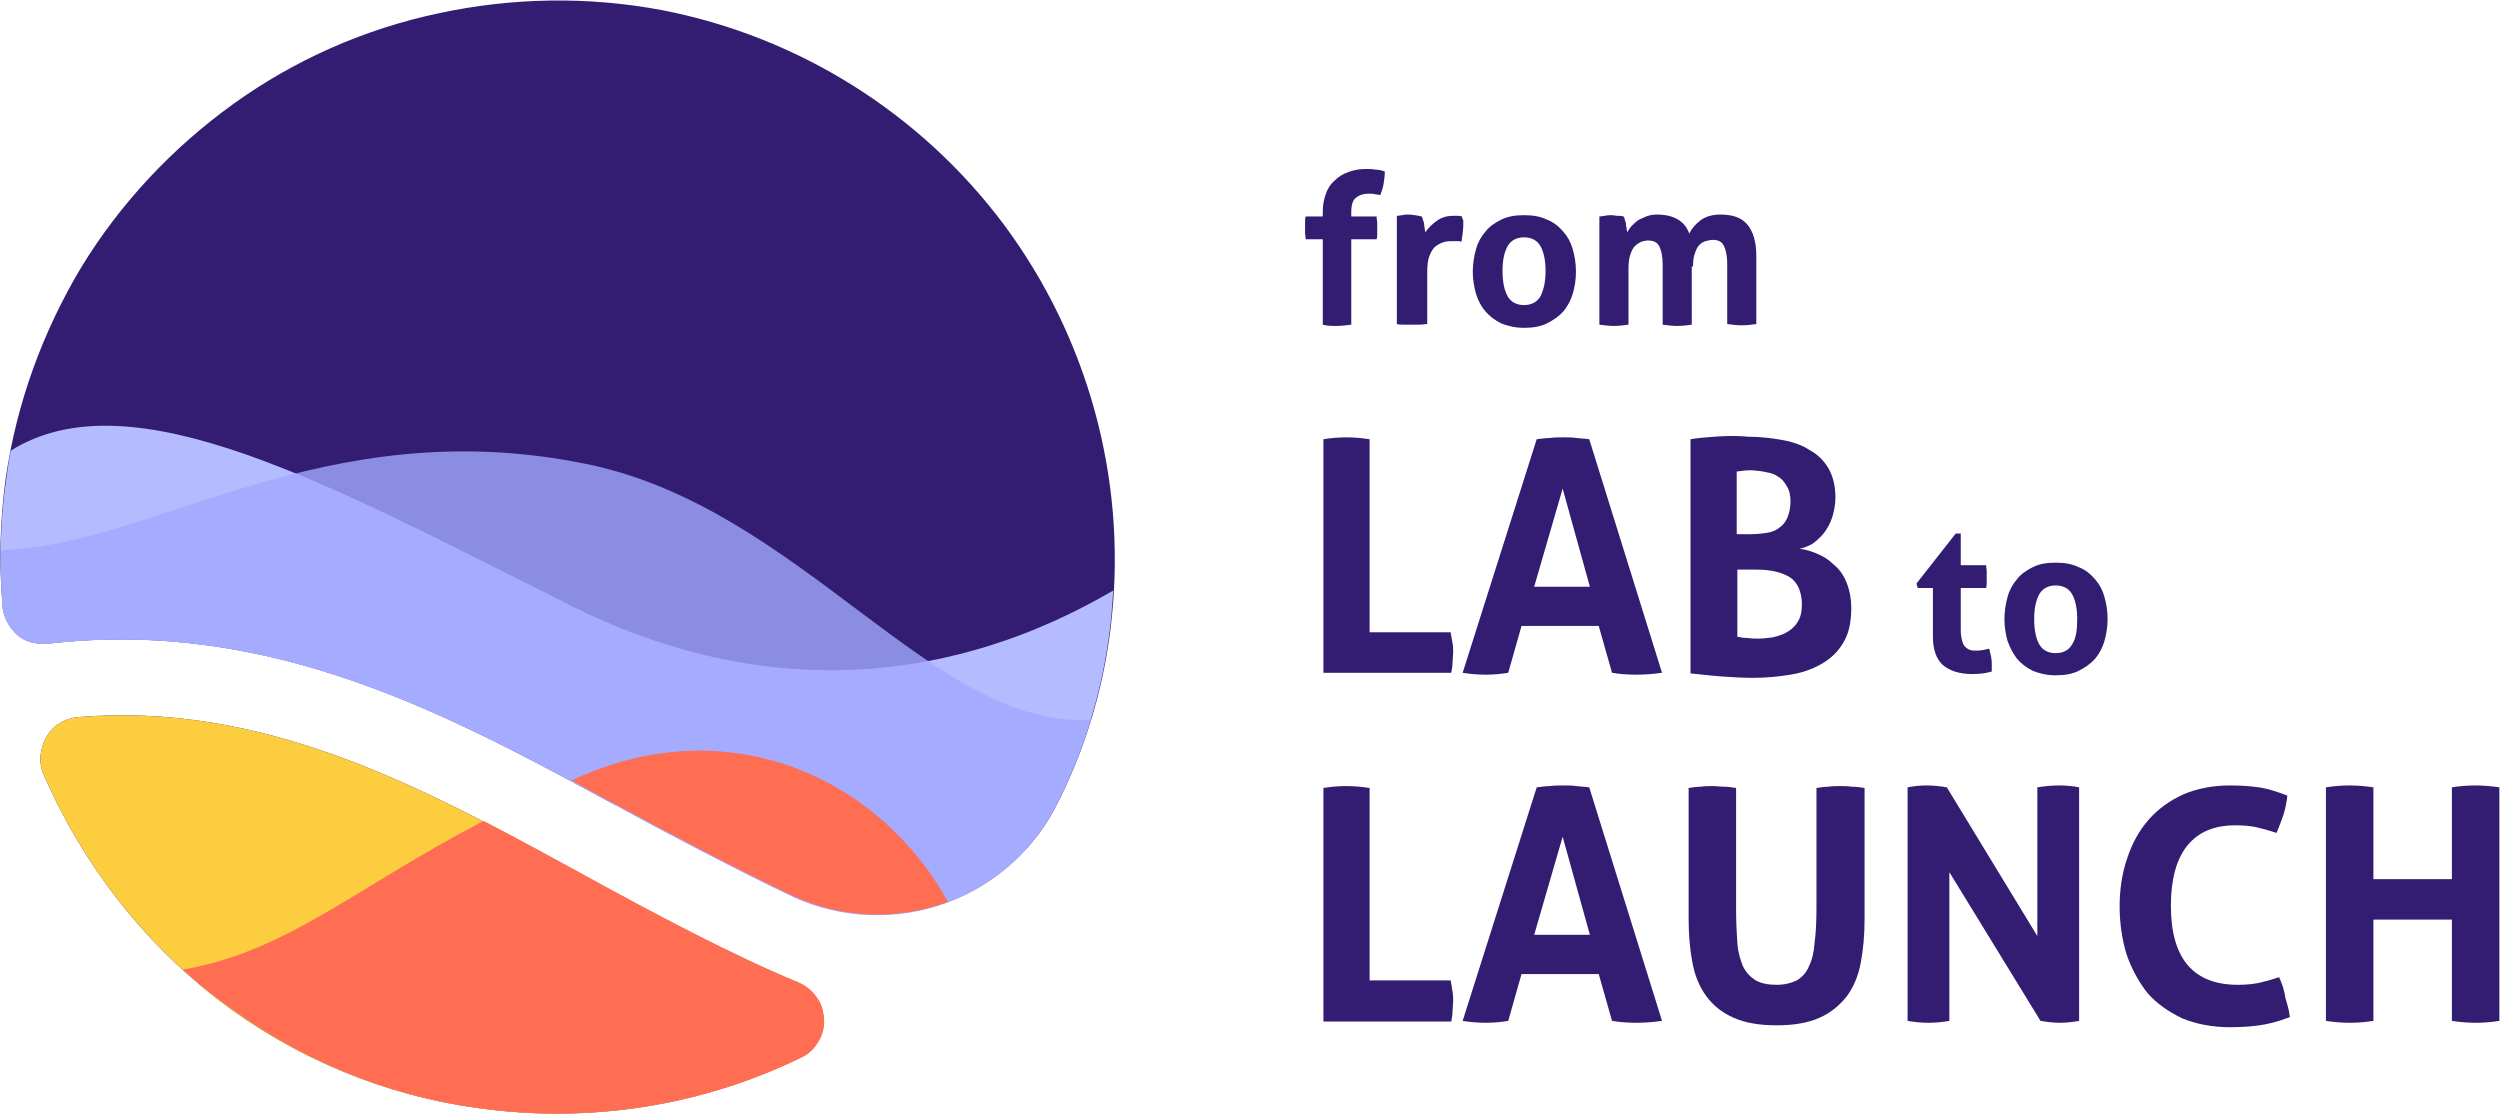 <?xml version="1.0" encoding="utf-8"?>
<!-- Generator: Adobe Illustrator 26.2.1, SVG Export Plug-In . SVG Version: 6.00 Build 0)  -->
<svg version="1.1" id="Layer_1" xmlns="http://www.w3.org/2000/svg" xmlns:xlink="http://www.w3.org/1999/xlink" x="0px" y="0px"
	 viewBox="0 0 395 176" style="enable-background:new 0 0 395 176;" xml:space="preserve">
<style type="text/css">
	.st0{fill:#321D73;}
	.st1{fill-rule:evenodd;clip-rule:evenodd;fill:#321D73;}
	.st2{fill:#B5BBFF;}
	.st3{opacity:0.8;fill:#A1A9FF;enable-background:new    ;}
	.st4{fill:#FF6E52;}
	.st5{fill-rule:evenodd;clip-rule:evenodd;fill:#FCCD3F;}
</style>
<g>
	<g>
		<path class="st0" d="M211.2,51.5c0.7,0,1.5-0.1,2.3-0.2V37.8h4c0.1-0.3,0.1-0.6,0.1-0.9c0-0.3,0-0.5,0-0.8c0-0.3,0-0.6,0-0.9
			c0-0.3-0.1-0.6-0.1-1h-4v-0.7c0-1.2,0.3-2,0.8-2.3c0.5-0.4,1.1-0.6,1.9-0.6c0.4,0,0.8,0,1.1,0.1c0.3,0,0.5,0.1,0.8,0.1
			c0.2-0.6,0.4-1.1,0.5-1.7c0.1-0.6,0.2-1.3,0.2-2c-0.5-0.2-1-0.3-1.5-0.3c-0.4-0.1-1-0.1-1.6-0.1c-1,0-1.9,0.2-2.7,0.5
			c-0.8,0.3-1.5,0.7-2.1,1.3c-0.6,0.5-1.1,1.2-1.4,2.1c-0.3,0.8-0.5,1.7-0.5,2.8v0.8h-2.7c-0.1,0.3-0.1,0.6-0.1,0.9
			c0,0.3,0,0.5,0,0.8c0,0.3,0,0.6,0,0.9c0,0.3,0.1,0.6,0.1,1h2.7v13.5C209.7,51.5,210.4,51.5,211.2,51.5z"/>
		<path class="st0" d="M231,34.2c-0.1,0-0.3-0.1-0.6-0.1c-0.3,0-0.5,0-0.8,0c-1.1,0-1.9,0.3-2.6,0.8c-0.7,0.5-1.3,1.1-1.8,1.8
			c0-0.2-0.1-0.3-0.1-0.6c0-0.2-0.1-0.5-0.1-0.7c0-0.2-0.1-0.5-0.2-0.7c0-0.2-0.1-0.4-0.2-0.5c-0.3-0.1-0.6-0.1-1-0.2
			c-0.3,0-0.6-0.1-1-0.1c-0.4,0-0.7,0-1,0.1c-0.3,0-0.6,0.1-0.9,0.1v17.1c0.4,0.1,0.8,0.1,1.2,0.1c0.4,0,0.8,0,1.2,0
			c0.4,0,0.8,0,1.2,0c0.4,0,0.8-0.1,1.2-0.1v-8.1c0-1.2,0.1-2.1,0.4-2.8c0.3-0.7,0.6-1.2,1.1-1.5c0.4-0.3,0.9-0.5,1.3-0.6
			c0.5-0.1,0.9-0.1,1.3-0.1c0.1,0,0.2,0,0.5,0c0.3,0,0.6,0,0.8,0.1c0.1-0.4,0.1-0.8,0.2-1.3c0-0.4,0.1-0.8,0.1-1.2
			c0-0.3,0-0.6,0-0.9C231.1,34.7,231,34.4,231,34.2z"/>
		<path class="st0" d="M234.7,49.2c0.7,0.8,1.5,1.4,2.5,1.9c1,0.4,2.2,0.7,3.6,0.7s2.6-0.2,3.6-0.7c1-0.5,1.9-1.1,2.6-1.9
			c0.7-0.8,1.2-1.8,1.5-2.8s0.5-2.2,0.5-3.5c0-1.3-0.2-2.4-0.5-3.5s-0.8-2-1.5-2.8c-0.7-0.8-1.5-1.5-2.6-1.9c-1-0.5-2.2-0.7-3.6-0.7
			s-2.6,0.2-3.6,0.7c-1,0.5-1.9,1.1-2.5,1.9c-0.7,0.8-1.2,1.7-1.5,2.8c-0.3,1.1-0.5,2.3-0.5,3.5c0,1.3,0.2,2.4,0.5,3.5
			C233.5,47.4,234,48.4,234.7,49.2z M238.2,38.9c0.5-0.9,1.4-1.4,2.6-1.4c1.2,0,2.1,0.5,2.6,1.4c0.5,0.9,0.8,2.2,0.8,3.9
			s-0.3,3-0.8,4c-0.5,0.9-1.4,1.4-2.6,1.4c-1.2,0-2.1-0.5-2.6-1.4c-0.5-0.9-0.8-2.2-0.8-4S237.7,39.8,238.2,38.9z"/>
		<path class="st0" d="M267.5,42.1c0-0.9,0.1-1.6,0.3-2.1c0.2-0.6,0.4-1,0.7-1.3c0.3-0.3,0.6-0.5,1-0.6c0.4-0.1,0.7-0.2,1.1-0.2
			c0.9,0,1.5,0.3,1.8,1c0.3,0.6,0.5,1.6,0.5,2.7v9.6c0.8,0.1,1.6,0.2,2.3,0.2c0.8,0,1.6-0.1,2.3-0.2V40.5c0-2.3-0.5-3.9-1.4-5
			c-0.9-1.1-2.3-1.6-4.3-1.6c-1.2,0-2.3,0.3-3.1,0.9c-0.8,0.6-1.4,1.3-1.8,2.1c-0.7-2-2.5-3-5.1-3c-0.6,0-1.2,0.1-1.7,0.3
			c-0.5,0.2-0.9,0.4-1.3,0.6c-0.4,0.3-0.7,0.6-1,0.9c-0.3,0.3-0.5,0.7-0.7,1c0-0.2-0.1-0.3-0.1-0.6c0-0.2-0.1-0.4-0.1-0.7
			c0-0.2-0.1-0.5-0.2-0.7c0-0.2-0.1-0.4-0.2-0.5c-0.3-0.1-0.6-0.1-0.9-0.1c-0.3,0-0.6-0.1-1-0.1c-0.4,0-0.7,0-1,0.1
			c-0.3,0-0.6,0.1-0.9,0.1v17.1c0.8,0.1,1.6,0.2,2.3,0.2s1.6-0.1,2.3-0.2v-8.9c0-0.9,0.1-1.7,0.3-2.2c0.2-0.6,0.4-1,0.7-1.3
			c0.3-0.3,0.6-0.5,1-0.7c0.4-0.1,0.7-0.2,1.1-0.2c0.9,0,1.5,0.3,1.8,1c0.3,0.6,0.5,1.6,0.5,2.7v9.6c0.8,0.1,1.6,0.2,2.3,0.2
			s1.6-0.1,2.3-0.2V42.1z"/>
		<path class="st0" d="M305.4,92.8v7.7c0,2.1,0.5,3.6,1.6,4.6c1.1,0.9,2.6,1.4,4.6,1.4c1.1,0,2.1-0.1,3.1-0.4c0-0.2,0-0.3,0-0.5
			c0-0.2,0-0.4,0-0.6c0-0.4,0-0.7-0.1-1.2c-0.1-0.5-0.2-0.9-0.3-1.3c-0.2,0-0.5,0.1-0.9,0.2c-0.3,0-0.6,0.1-1,0.1
			c-0.4,0-0.8,0-1.1-0.1c-0.3-0.1-0.6-0.3-0.8-0.5c-0.2-0.2-0.4-0.6-0.5-1c-0.1-0.4-0.2-1-0.2-1.6v-6.7h4c0.1-0.4,0.1-0.7,0.1-1
			c0-0.3,0-0.6,0-0.9c0-0.3,0-0.6,0-0.8c0-0.3-0.1-0.6-0.1-0.9h-4v-5h-0.8l-6.2,7.9l0.2,0.7H305.4z"/>
		<path class="st0" d="M331,91.5c-0.7-0.8-1.5-1.5-2.6-1.9c-1-0.5-2.2-0.7-3.6-0.7c-1.4,0-2.6,0.2-3.6,0.7c-1,0.5-1.9,1.1-2.5,1.9
			c-0.7,0.8-1.2,1.7-1.5,2.8c-0.3,1.1-0.5,2.3-0.5,3.5c0,1.3,0.2,2.4,0.5,3.5c0.4,1.1,0.9,2,1.5,2.8c0.7,0.8,1.5,1.4,2.5,1.9
			c1,0.4,2.2,0.7,3.6,0.7c1.4,0,2.6-0.2,3.6-0.7c1-0.5,1.9-1.1,2.6-1.9c0.7-0.8,1.2-1.8,1.5-2.8c0.3-1.1,0.5-2.2,0.5-3.5
			c0-1.3-0.2-2.4-0.5-3.5C332.2,93.2,331.7,92.3,331,91.5z M327.4,101.8c-0.5,0.9-1.4,1.4-2.6,1.4c-1.2,0-2.1-0.5-2.6-1.4
			c-0.5-0.9-0.8-2.2-0.8-4c0-1.7,0.3-3,0.8-3.9c0.5-0.9,1.4-1.4,2.6-1.4c1.2,0,2.1,0.5,2.6,1.4c0.5,0.9,0.8,2.2,0.8,3.9
			C328.2,99.6,328,100.9,327.4,101.8z"/>
		<path class="st0" d="M229.2,99.9h-12.8V69.4c-1.3-0.2-2.5-0.3-3.7-0.3c-1.2,0-2.4,0.1-3.6,0.3v36.9h20.2c0.1-0.6,0.2-1.1,0.2-1.6
			c0-0.5,0.1-1.1,0.1-1.6c0-0.5,0-1-0.1-1.5C229.4,101,229.3,100.4,229.2,99.9z"/>
		<path class="st0" d="M249.1,69.2c-0.7-0.1-1.3-0.1-2-0.1c-0.8,0-1.5,0-2.2,0.1c-0.6,0-1.3,0.1-2.1,0.2l-11.7,36.9
			c1.2,0.2,2.5,0.3,3.7,0.3c1.1,0,2.3-0.1,3.5-0.3l2.1-7.4h12.2l2.1,7.4c1.2,0.2,2.5,0.3,3.8,0.3c1.3,0,2.7-0.1,4.1-0.3l-11.5-36.9
			C250.5,69.3,249.8,69.3,249.1,69.2z M242.4,92.7l4.5-15.5l4.3,15.5H242.4z"/>
		<path class="st0" d="M270.9,69c-1.4,0.1-2.7,0.2-3.8,0.4v37c2,0.2,3.7,0.4,5.2,0.5c1.5,0.1,3.1,0.2,4.7,0.2c2.1,0,4-0.2,5.9-0.5
			c1.9-0.3,3.5-0.9,4.9-1.7c1.4-0.8,2.6-1.9,3.4-3.3c0.9-1.4,1.3-3.3,1.3-5.5c0-1.6-0.3-3-0.8-4.2c-0.5-1.2-1.2-2.1-2.1-2.8
			c-0.8-0.8-1.7-1.3-2.7-1.7c-1-0.4-1.8-0.6-2.6-0.7c0.7-0.1,1.4-0.4,2.1-0.8c0.7-0.5,1.3-1.1,1.8-1.7c0.5-0.7,1-1.5,1.3-2.5
			c0.3-1,0.5-2,0.5-3.1c0-1.8-0.4-3.4-1.1-4.6c-0.7-1.2-1.7-2.2-3-2.9c-1.2-0.8-2.7-1.3-4.4-1.6c-1.7-0.3-3.5-0.5-5.3-0.5
			C274.1,68.8,272.3,68.9,270.9,69z M284.2,92.9c0.3,0.7,0.5,1.6,0.5,2.6c0,1.1-0.2,2.1-0.7,2.8c-0.4,0.7-1,1.2-1.7,1.6
			c-0.7,0.4-1.4,0.6-2.2,0.8c-0.8,0.1-1.5,0.2-2.3,0.2c-0.5,0-1.1,0-1.7-0.1c-0.6,0-1.2-0.1-1.6-0.2V90h3.1c1.1,0,2,0.1,2.9,0.3
			c0.9,0.2,1.6,0.5,2.3,0.9C283.4,91.6,283.9,92.2,284.2,92.9z M279,74.6c0.7,0.1,1.4,0.3,1.9,0.7c0.6,0.3,1,0.8,1.4,1.5
			c0.4,0.6,0.6,1.4,0.6,2.4c0,1-0.2,1.9-0.5,2.6c-0.3,0.7-0.7,1.2-1.3,1.6c-0.5,0.4-1.2,0.7-2,0.8c-0.7,0.1-1.5,0.2-2.4,0.2h-2.3
			v-9.9c0.7-0.1,1.5-0.2,2.4-0.2C277.6,74.4,278.3,74.4,279,74.6z"/>
		<path class="st0" d="M229.2,154.9h-12.8v-30.4c-1.3-0.2-2.5-0.3-3.7-0.3c-1.2,0-2.4,0.1-3.6,0.3v36.9h20.2
			c0.1-0.6,0.2-1.1,0.2-1.6c0-0.5,0.1-1.1,0.1-1.6c0-0.5,0-1-0.1-1.5C229.4,156,229.3,155.4,229.2,154.9z"/>
		<path class="st0" d="M249.1,124.2c-0.7-0.1-1.3-0.1-2-0.1c-0.8,0-1.5,0-2.2,0.1c-0.6,0-1.3,0.1-2.1,0.2l-11.7,36.9
			c1.2,0.2,2.5,0.3,3.7,0.3c1.1,0,2.3-0.1,3.5-0.3l2.1-7.4h12.2l2.1,7.4c1.2,0.2,2.5,0.3,3.8,0.3c1.3,0,2.7-0.1,4.1-0.3l-11.5-36.9
			C250.5,124.3,249.8,124.3,249.1,124.2z M242.4,147.7l4.5-15.5l4.3,15.5H242.4z"/>
		<path class="st0" d="M290.7,124.2c-0.6,0-1.2,0-1.8,0.1c-0.6,0-1.3,0.1-1.9,0.2v19.1c0,2.1-0.1,3.9-0.3,5.4
			c-0.1,1.5-0.4,2.7-0.9,3.7c-0.4,1-1.1,1.7-1.9,2.2c-0.8,0.4-1.9,0.7-3.2,0.7c-1.3,0-2.4-0.2-3.3-0.7c-0.8-0.5-1.5-1.2-2-2.2
			c-0.4-1-0.8-2.2-0.9-3.7c-0.1-1.5-0.2-3.3-0.2-5.4v-19.1c-0.6-0.1-1.3-0.2-1.9-0.2c-0.6,0-1.2-0.1-1.8-0.1c-0.6,0-1.3,0-1.9,0.1
			c-0.6,0-1.2,0.1-1.9,0.2v20.7c0,2.5,0.2,4.8,0.6,6.9c0.4,2.1,1.1,3.8,2.2,5.3c1.1,1.5,2.5,2.6,4.3,3.4c1.8,0.8,4,1.2,6.8,1.2
			s5-0.4,6.8-1.2c1.8-0.8,3.2-2,4.3-3.4c1.1-1.5,1.8-3.2,2.2-5.3c0.4-2.1,0.6-4.4,0.6-6.9v-20.7c-0.6-0.1-1.3-0.2-2-0.2
			C291.9,124.2,291.3,124.2,290.7,124.2z"/>
		<path class="st0" d="M321.9,124.4v23.5l-14.3-23.5c-1.1-0.2-2.2-0.3-3.2-0.3c-1,0-2,0.1-3,0.3v36.9c1.1,0.2,2.2,0.3,3.3,0.3
			c1.1,0,2.2-0.1,3.3-0.3v-23.5l14.4,23.5c1.1,0.2,2.2,0.3,3.1,0.3c0.9,0,1.9-0.1,3-0.3v-36.9c-1-0.2-2-0.3-3.1-0.3
			C324.3,124.1,323.1,124.2,321.9,124.4z"/>
		<path class="st0" d="M360.1,154.4c-1.2,0.4-2.3,0.7-3.2,0.9c-1,0.2-2.1,0.3-3.3,0.3c-7.1,0-10.6-4.2-10.6-12.5
			c0-4.2,0.9-7.4,2.6-9.5c1.8-2.2,4.3-3.2,7.6-3.2c1.3,0,2.4,0.1,3.3,0.3s2,0.5,3.2,0.9c0.4-1,0.8-2,1.1-2.9c0.3-1,0.5-2,0.6-3
			c-1.6-0.6-3.1-1.1-4.5-1.3c-1.4-0.2-2.9-0.3-4.5-0.3c-2.8,0-5.3,0.5-7.4,1.4c-2.2,1-4,2.3-5.5,4c-1.5,1.7-2.6,3.7-3.4,6.1
			c-0.8,2.3-1.2,4.9-1.2,7.6s0.4,5.3,1.1,7.6c0.8,2.3,1.9,4.3,3.3,6.1c1.5,1.7,3.4,3,5.5,4c2.2,0.9,4.7,1.4,7.6,1.4
			c1.6,0,3.2-0.1,4.6-0.3c1.4-0.2,3-0.6,4.8-1.3c-0.1-1-0.4-2-0.7-3C360.9,156.3,360.5,155.3,360.1,154.4z"/>
		<path class="st0" d="M391.1,124.1c-1.2,0-2.5,0.1-3.7,0.3v14.5H375v-14.5c-1.3-0.2-2.6-0.3-3.8-0.3s-2.5,0.1-3.7,0.3v36.9
			c1.3,0.2,2.5,0.3,3.8,0.3c1.2,0,2.4-0.1,3.7-0.3v-16h12.4v16c1.3,0.2,2.5,0.3,3.8,0.3c1.2,0,2.4-0.1,3.7-0.3v-36.9
			C393.6,124.2,392.3,124.1,391.1,124.1z"/>
	</g>
	<path class="st1" d="M98.2,127.6c6.8,3.7,18.5,9.9,27.4,14.1c7.6,3.4,16.1,3.7,23.9,0.9c7.8-2.8,14.2-8.6,17.8-16.1
		c4.6-9.2,7.4-19.1,8.4-29.3c2.2-21.9-3.9-43.9-17-61.6c-13.2-17.7-32.5-29.8-54.1-34c-11.7-2.2-23.7-2-35.3,0.5
		C57.5,4.6,46.5,9.5,36.9,16.4S19,32.1,12.8,42.3C6.7,52.5,2.6,63.8,0.9,75.6c-0.9,6.6-1.1,13.3-0.5,20c0,0.9,0.3,1.8,0.7,2.6
		c0.4,0.8,1,1.5,1.6,2.1c0.7,0.6,1.5,1,2.3,1.2c0.9,0.2,1.8,0.3,2.6,0.2c35.4-4.1,63.8,11.5,89.6,25.5
		C97.6,127.3,97.9,127.4,98.2,127.6z M34.4,157.9c12,9.2,26.3,15.2,41.3,17.2c17.3,2.4,35-0.3,50.8-8c1.1-0.5,2.1-1.4,2.7-2.5
		c0.7-1.1,1-2.3,0.9-3.6c0-1.3-0.4-2.5-1.2-3.5c-0.7-1-1.7-1.8-2.9-2.3c-10.2-4.2-23-11-33.9-17c-25.8-14.1-50.3-27.3-79.8-24.9
		c-1,0.1-2,0.4-2.9,1c-0.9,0.5-1.6,1.3-2.1,2.2c-0.5,0.9-0.8,1.9-0.9,2.9c-0.1,1,0.1,2.1,0.5,3C13,136.4,22.4,148.6,34.4,157.9z"/>
	<path class="st2" d="M0.4,95.6c0,0.9,0.3,1.8,0.7,2.6c0.4,0.8,1,1.5,1.6,2.1c0.7,0.6,1.5,1,2.3,1.2c0.9,0.2,1.8,0.3,2.6,0.2
		c35.4-4.1,63.8,11.5,89.6,25.5c0.3,0.2,0.6,0.3,0.9,0.5c6.8,3.7,18.5,9.9,27.4,14.1c7.6,3.4,16.1,3.7,23.9,0.9
		c7.8-2.8,14.2-8.6,17.8-16.1c4.6-9.2,7.4-19.1,8.4-29.3c0.1-1.3,0.2-2.7,0.3-4c-12.1,7-44,23-85.3,2.6
		C52.3,76.7,20.9,59.2,1.7,71.2c-0.3,1.5-0.5,2.9-0.7,4.4C0,82.2-0.1,88.9,0.4,95.6z"/>
	<path class="st3" d="M92.6,73.3C51.1,64.8,23.8,86.4,0.1,86.9c0,2.9,0.1,5.8,0.3,8.7c0,0.9,0.3,1.8,0.7,2.6c0.4,0.8,1,1.5,1.6,2.1
		c0.7,0.6,1.5,1,2.3,1.2c0.9,0.2,1.8,0.3,2.6,0.2c35.4-4.1,63.8,11.5,89.6,25.5c0.3,0.2,0.6,0.3,0.9,0.5c6.8,3.7,18.5,9.9,27.4,14.1
		c7.6,3.4,16.1,3.7,23.9,0.9c7.8-2.8,14.2-8.6,17.8-16.1c2.1-4.2,3.8-8.5,5.2-12.9C147.5,115.3,126.6,80.2,92.6,73.3z"/>
	<path class="st4" d="M92.6,122.3c-0.8,0.3-1.6,0.7-2.3,1c2.4,1.3,4.7,2.6,7,3.8c0.3,0.2,0.6,0.3,0.9,0.5
		c6.8,3.7,18.5,9.9,27.4,14.1c7.6,3.4,16.1,3.7,23.9,0.9c0.1,0,0.2-0.1,0.3-0.1C139.1,123.2,116.2,112.5,92.6,122.3z"/>
	<path class="st5" d="M34.4,157.9c12,9.2,26.3,15.2,41.3,17.2c17.3,2.4,35-0.3,50.8-8c1.1-0.5,2.1-1.4,2.7-2.5
		c0.7-1.1,1-2.3,0.9-3.6c0-1.3-0.4-2.5-1.2-3.5c-0.7-1-1.7-1.8-2.9-2.3c-10.2-4.2-23-11-33.9-17c-25.8-14.1-50.3-27.3-79.8-24.9
		c-1,0.1-2,0.4-2.9,1c-0.9,0.5-1.6,1.3-2.1,2.2c-0.5,0.9-0.8,1.9-0.9,2.9c-0.1,1,0.1,2.1,0.5,3C13,136.4,22.4,148.6,34.4,157.9z"/>
	<path class="st4" d="M75.8,175.1c17.3,2.4,35-0.3,50.8-8c1.1-0.5,2.1-1.4,2.7-2.5c0.7-1.1,1-2.3,0.9-3.6s-0.4-2.5-1.2-3.5
		c-0.7-1-1.7-1.8-2.9-2.3c-10.2-4.2-23-11-33.9-17c-5.3-2.9-10.6-5.8-15.8-8.5c-20.8,10.9-31,20.6-47.5,23.5
		c1.7,1.6,3.5,3.1,5.4,4.5C46.5,167.1,60.7,173.1,75.8,175.1z"/>
</g>
</svg>
